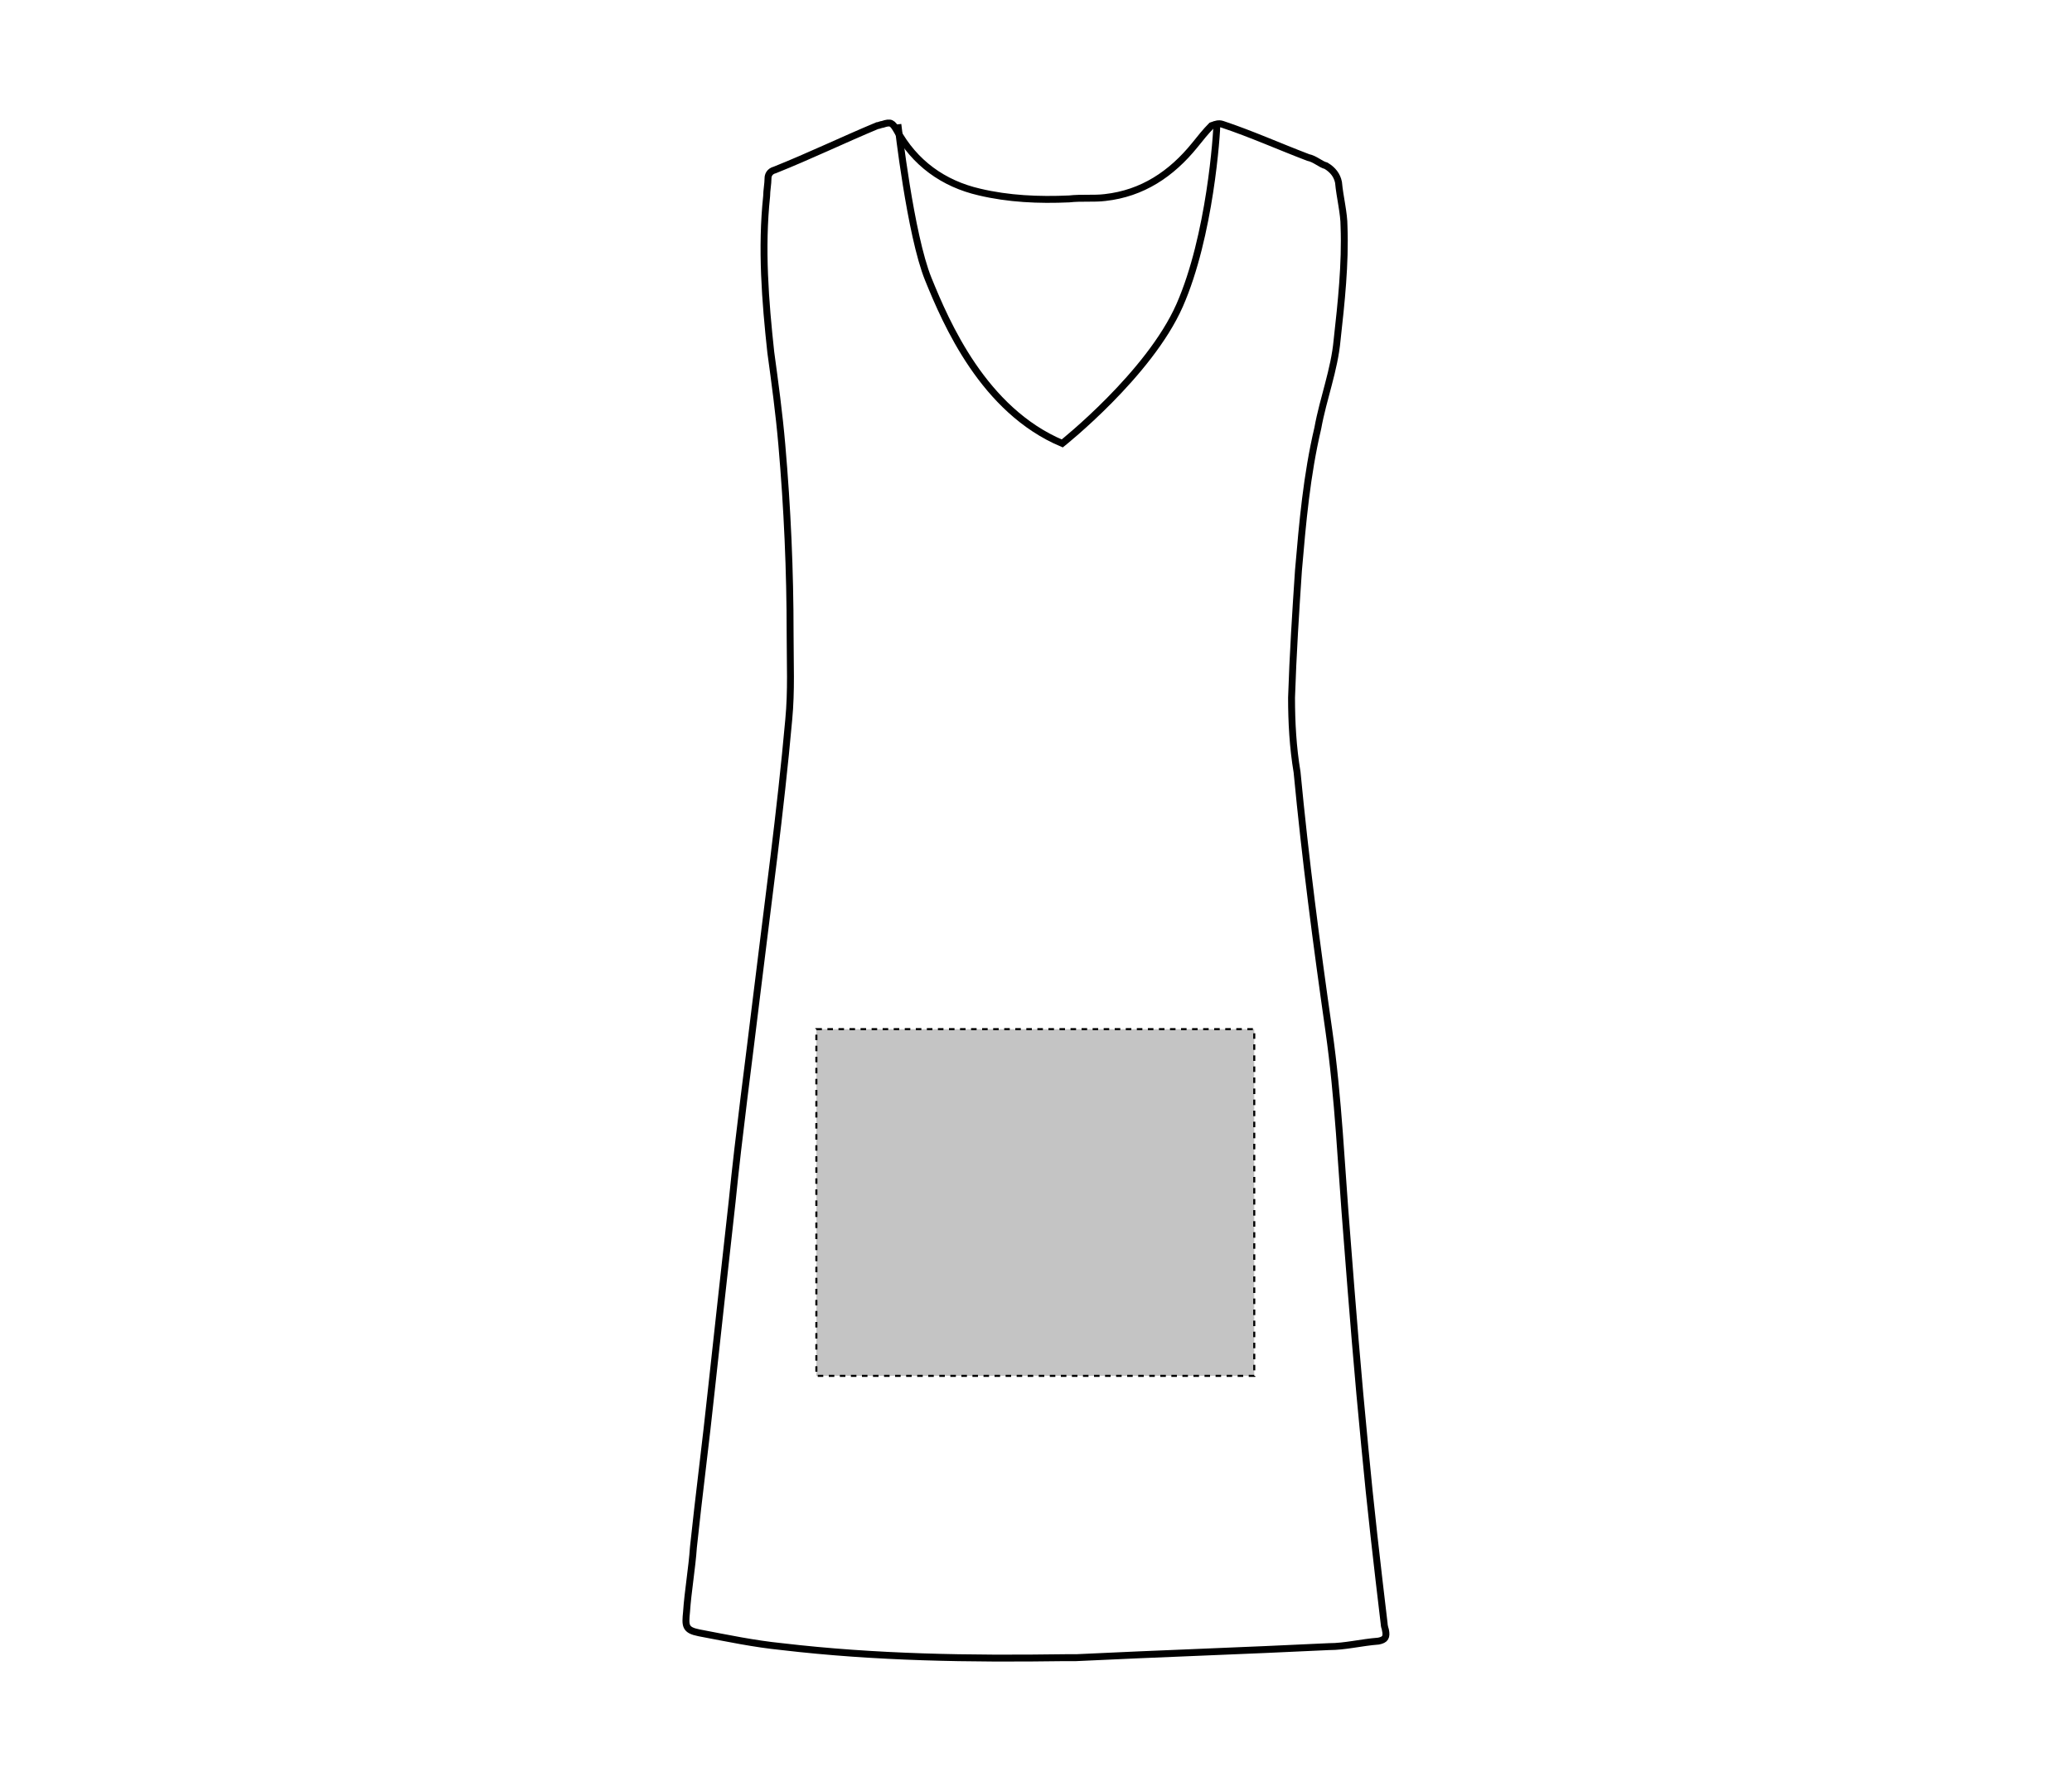 <?xml version="1.0" encoding="UTF-8"?>
<svg xmlns="http://www.w3.org/2000/svg" xmlns:xlink="http://www.w3.org/1999/xlink" version="1.1" id="Layer_1" x="0px" y="0px" viewBox="0 0 150 129" style="enable-background:new 0 0 150 129;" xml:space="preserve">
<style type="text/css">
	.st0{fill:none;stroke:#000000;stroke-width:0.5;stroke-miterlimit:10;}
	.st1{fill:#C4C4C4;stroke:#000000;stroke-width:0.15;stroke-dasharray:0.4;}
	.st2{fill:none;stroke:#000000;stroke-width:0.5;}
</style>
<path class="st0" d="M100.2,117.5c-0.5-4.2-1-8.5-1.4-12.8c-0.5-5.1-0.9-10.1-1.3-15.3c-0.4-4.9-0.6-9.9-1.3-14.8  c-0.9-6.3-1.7-12.4-2.3-18.7c-0.3-1.8-0.4-3.6-0.4-5.4c0.1-3.1,0.3-6.2,0.5-9.2c0.3-3.5,0.6-6.9,1.4-10.3c0.4-2.2,1.2-4.2,1.4-6.4  c0.3-2.7,0.6-5.5,0.5-8.2c0-1-0.3-2.1-0.4-3.2c-0.1-0.5-0.4-0.9-0.9-1.2c-0.4-0.1-0.8-0.5-1.3-0.6c-2.1-0.8-4.1-1.7-6.2-2.4  c-0.3-0.1-0.5,0-0.8,0.1c-0.4,0.4-0.8,0.9-1.2,1.4c-1.7,2.1-3.8,3.5-6.5,3.8c-0.8,0.1-1.7,0-2.6,0.1c-2.2,0.1-4.4,0-6.5-0.5  c-2.6-0.6-4.7-2.1-6-4.5c-0.3-0.5-0.4-0.6-1-0.4c-0.1,0-0.3,0.1-0.4,0.1c-2.4,1-4.9,2.2-7.4,3.2c-0.4,0.1-0.5,0.4-0.5,0.6  c0,0.4-0.1,0.9-0.1,1.3c-0.4,3.8-0.1,7.6,0.3,11.3c0.3,2.2,0.6,4.4,0.8,6.7c0.4,4.6,0.6,9.1,0.6,13.7c0,2.1,0.1,4.1-0.1,6.2  c-0.6,6.7-1.5,13.2-2.3,19.8C54.2,76.9,53.5,82,53,87c-0.5,4.5-1,9-1.5,13.6c-0.4,3.8-0.9,7.6-1.3,11.4c-0.1,1.5-0.4,3.2-0.5,4.7  c-0.1,1-0.1,1.3,0.9,1.5c2.1,0.4,4,0.8,6,1c6.8,0.8,13.6,0.9,20.5,0.8c0.3,0,0.5,0,0.8,0c6.2-0.3,12.2-0.5,18.3-0.8  c1.2,0,2.3-0.3,3.6-0.4c0.5-0.1,0.6-0.3,0.5-0.8C100.3,118,100.2,117.7,100.2,117.5z"></path>
<rect id="apron-left-breast-garmentscreenbounds" x="59.1" y="74.5" class="st1" width="31.7" height="25.1"></rect>
<path class="st2" d="M65,9c0,0,0.9,8,2.2,11.2s4,9.5,9.7,11.9c0,0,6.3-5,8.5-10s2.7-12.4,2.7-13.3"></path>
</svg>
